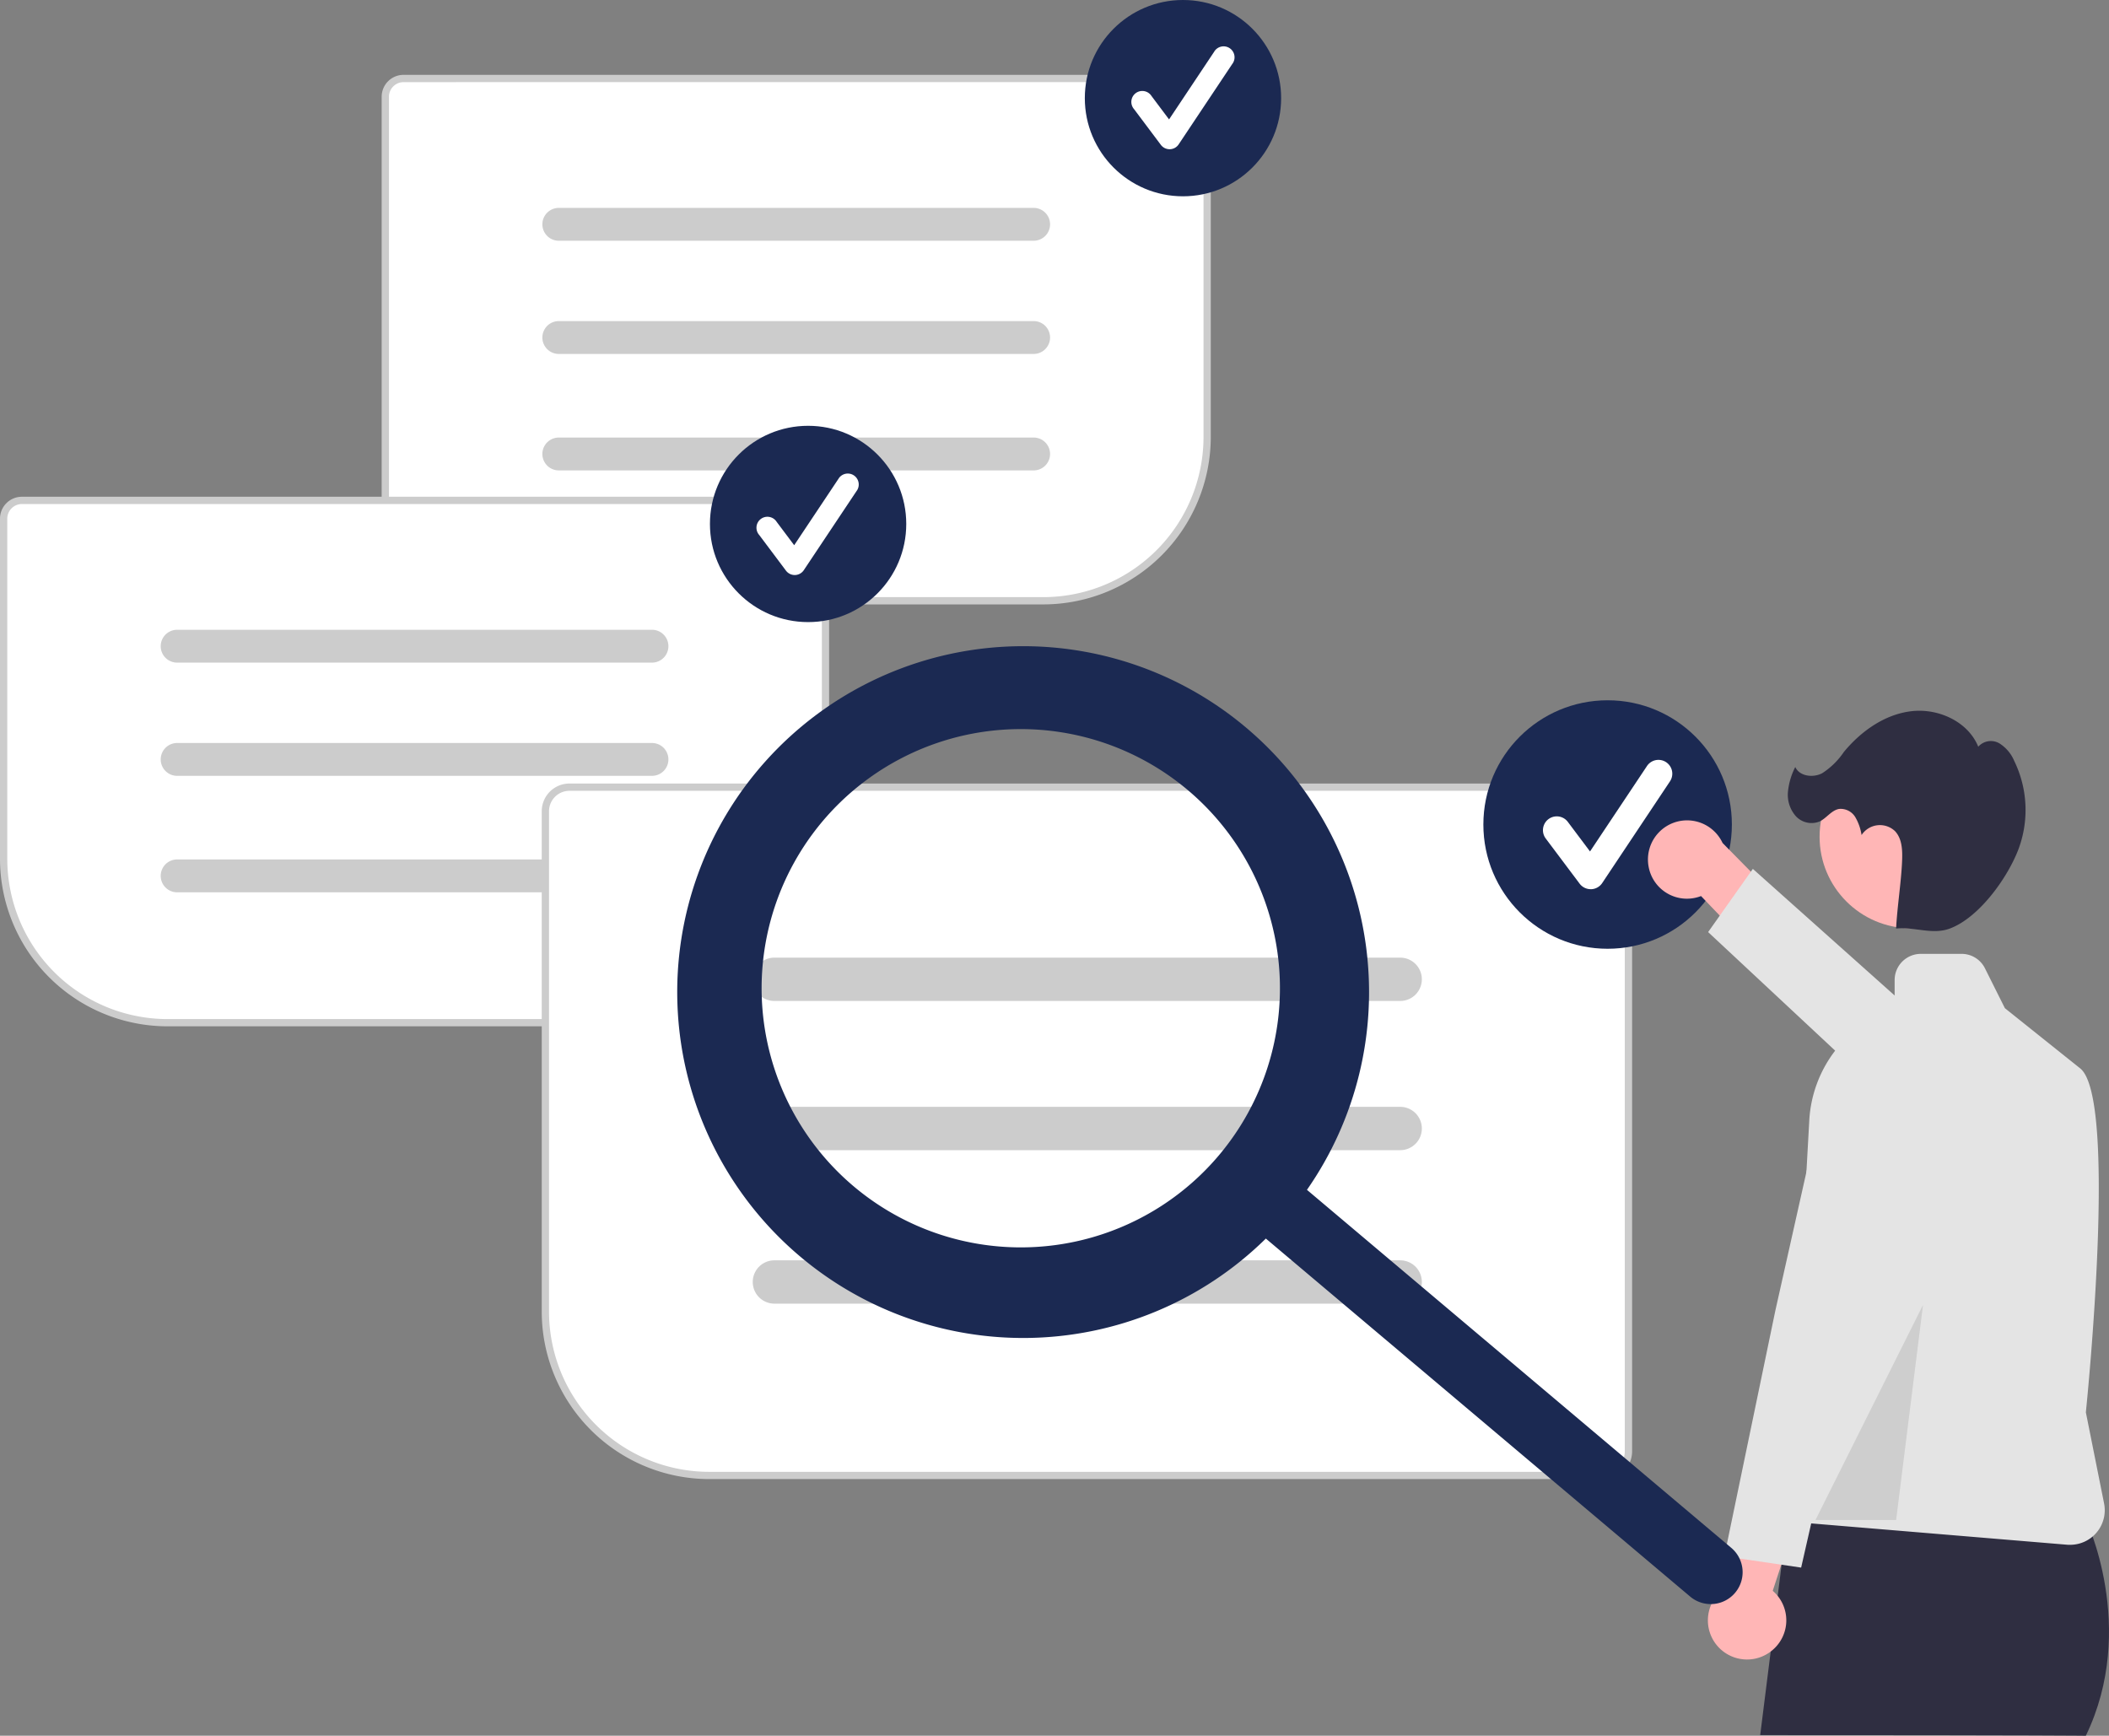<svg xmlns="http://www.w3.org/2000/svg" width="308.113" height="253.599" viewBox="0 0 308.113 253.599">
  <rect x="0" y="0" width="308.113" height="253.599" fill="#808080" stroke="none"/>
  <g id="Group_293" data-name="Group 293" transform="translate(-673.5 -174.475)">
    <g id="undraw_job_hunt_re_q203_1_" data-name="undraw_job_hunt_re_q203 (1)" transform="translate(673.5 174.475)">
      <path id="Path_166" data-name="Path 166" d="M437.592,195.089h-93.47a2.937,2.937,0,0,1-2.934-2.934V121.184a2.937,2.937,0,0,1,2.934-2.934H458.852a2.937,2.937,0,0,1,2.934,2.934V170.9A24.221,24.221,0,0,1,437.592,195.089Z" transform="translate(-285.164 -107.047)" fill="#fff"/>
      <path id="Path_167" data-name="Path 167" d="M437.358,195.121H343.889a3.2,3.2,0,0,1-3.2-3.2V120.949a3.2,3.2,0,0,1,3.2-3.2H458.618a3.2,3.2,0,0,1,3.2,3.2v49.712a24.487,24.487,0,0,1-24.459,24.459Zm-93.469-76.308a2.139,2.139,0,0,0-2.136,2.137v70.972a2.139,2.139,0,0,0,2.136,2.136h93.469a23.422,23.422,0,0,0,23.4-23.4V120.949a2.139,2.139,0,0,0-2.136-2.137Z" transform="translate(-284.93 -106.813)" fill="#ccc"/>
      <path id="Path_168" data-name="Path 168" d="M456.615,159.1H387.244a2.4,2.4,0,1,1,0-4.8h69.371a2.4,2.4,0,0,1,0,4.8Z" transform="translate(-305.606 -123.926)" fill="#ccc"/>
      <path id="Path_169" data-name="Path 169" d="M456.615,190.208H387.244a2.4,2.4,0,0,1,0-4.8h69.371a2.4,2.4,0,0,1,0,4.8Z" transform="translate(-305.606 -138.495)" fill="#ccc"/>
      <path id="Path_170" data-name="Path 170" d="M456.615,222.208H387.244a2.4,2.4,0,1,1,0-4.8h69.371a2.4,2.4,0,0,1,0,4.8Z" transform="translate(-305.606 -153.48)" fill="#ccc"/>
      <circle id="Ellipse_81" data-name="Ellipse 81" cx="14.34" cy="14.34" r="14.34" transform="translate(158.486 0)" fill="#1b2952"/>
      <path id="Path_171" data-name="Path 171" d="M552.326,125.041a1.6,1.6,0,0,1-1.276-.638l-3.912-5.216a1.6,1.6,0,1,1,2.552-1.914l2.559,3.412,6.573-9.86a1.6,1.6,0,1,1,2.655,1.77l-7.824,11.736a1.6,1.6,0,0,1-1.283.71Z" transform="translate(-381.456 -103.238)" fill="#fff"/>
      <path id="Path_172" data-name="Path 172" d="M353.988,311.018H260.518a24.221,24.221,0,0,1-24.193-24.193V237.112a2.938,2.938,0,0,1,2.934-2.934H353.988a2.938,2.938,0,0,1,2.934,2.934v70.972a2.938,2.938,0,0,1-2.934,2.934Z" transform="translate(-236.059 -161.334)" fill="#fff"/>
      <path id="Path_173" data-name="Path 173" d="M353.753,311.05H260.284a24.487,24.487,0,0,1-24.459-24.459V236.878a3.2,3.2,0,0,1,3.2-3.2H353.753a3.2,3.2,0,0,1,3.2,3.2V307.85a3.2,3.2,0,0,1-3.2,3.2ZM239.025,234.742a2.139,2.139,0,0,0-2.136,2.137v49.713a23.422,23.422,0,0,0,23.4,23.4h93.469a2.139,2.139,0,0,0,2.137-2.137V236.878a2.139,2.139,0,0,0-2.137-2.137Z" transform="translate(-235.825 -161.1)" fill="#ccc"/>
      <path id="Path_174" data-name="Path 174" d="M351.751,275.026H282.38a2.4,2.4,0,1,1,0-4.8h69.371a2.4,2.4,0,1,1,0,4.8Z" transform="translate(-256.501 -178.213)" fill="#ccc"/>
      <path id="Path_175" data-name="Path 175" d="M351.751,306.136H282.38a2.4,2.4,0,1,1,0-4.8h69.371a2.4,2.4,0,1,1,0,4.8Z" transform="translate(-256.501 -192.781)" fill="#ccc"/>
      <path id="Path_176" data-name="Path 176" d="M351.751,338.137H282.38a2.4,2.4,0,0,1,0-4.8h69.371a2.4,2.4,0,0,1,0,4.8Z" transform="translate(-256.501 -207.766)" fill="#ccc"/>
      <circle id="Ellipse_82" data-name="Ellipse 82" cx="14.34" cy="14.34" r="14.34" transform="translate(103.719 62.212)" fill="#1b2952"/>
      <path id="Path_177" data-name="Path 177" d="M449.326,242.041a1.6,1.6,0,0,1-1.276-.638l-3.912-5.216a1.6,1.6,0,1,1,2.552-1.914l2.559,3.412,6.574-9.86a1.6,1.6,0,0,1,2.654,1.77l-7.824,11.736a1.6,1.6,0,0,1-1.283.71Z" transform="translate(-333.223 -158.026)" fill="#fff"/>
      <path id="Path_178" data-name="Path 178" d="M540.149,414.071H409.364a24.221,24.221,0,0,1-24.193-24.194V316.758a3.786,3.786,0,0,1,3.782-3.782h151.2a3.786,3.786,0,0,1,3.782,3.782v93.53A3.786,3.786,0,0,1,540.149,414.071Z" transform="translate(-305.76 -198.233)" fill="#fff"/>
      <path id="Path_179" data-name="Path 179" d="M539.915,414.1H409.13a24.487,24.487,0,0,1-24.459-24.459V316.524a4.052,4.052,0,0,1,4.048-4.048h151.2a4.052,4.052,0,0,1,4.048,4.048v93.531A4.052,4.052,0,0,1,539.915,414.1ZM388.719,313.54a2.988,2.988,0,0,0-2.984,2.984v73.119a23.422,23.422,0,0,0,23.4,23.4H539.915a2.988,2.988,0,0,0,2.984-2.985V316.524a2.988,2.988,0,0,0-2.984-2.984Z" transform="translate(-305.526 -197.999)" fill="#ccc"/>
      <path id="Path_180" data-name="Path 180" d="M537.126,366.648H445.706a3.165,3.165,0,0,1,0-6.329h91.421a3.165,3.165,0,1,1,0,6.329Z" transform="translate(-332.625 -220.403)" fill="#ccc"/>
      <path id="Path_181" data-name="Path 181" d="M537.126,407.647H445.706a3.165,3.165,0,0,1,0-6.329h91.421a3.165,3.165,0,1,1,0,6.329Z" transform="translate(-332.625 -239.602)" fill="#ccc"/>
      <path id="Path_182" data-name="Path 182" d="M537.126,449.819H445.706a3.165,3.165,0,0,1,0-6.329h91.421a3.165,3.165,0,1,1,0,6.329Z" transform="translate(-332.625 -259.35)" fill="#ccc"/>
      <circle id="Ellipse_83" data-name="Ellipse 83" cx="18.152" cy="18.152" r="18.152" transform="translate(216.712 102.315)" fill="#1b2952"/>
      <path id="Path_183" data-name="Path 183" d="M666.731,324.868a2.019,2.019,0,0,1-1.615-.808l-4.952-6.6a2.019,2.019,0,1,1,3.231-2.423l3.24,4.32,8.321-12.482a2.019,2.019,0,1,1,3.36,2.24l-9.9,14.857a2.02,2.02,0,0,1-1.624.9Z" transform="translate(-434.343 -194.954)" fill="#fff"/>
      <path id="Path_188" data-name="Path 188" d="M688.722,329.458a5.688,5.688,0,0,0,7.641,4.2l8.99,9.386,7.036-4.072L699.508,325.9a5.718,5.718,0,0,0-10.785,3.558Z" transform="translate(-447.852 -202.74)" fill="#ffb6b6"/>
      <path id="Path_189" data-name="Path 189" d="M518.822,285.713l4.053-4.193-23.437-21.707-23.589-21.063-6.533,9.232,24.719,23.074Z" transform="translate(-219.769 -111.801)" fill="#e4e4e4"/>
      <path id="Path_190" data-name="Path 190" d="M714.309,546.082l3.976-31.645h43.552s7.686,15.932.048,31.734C761.885,546.172,756.726,546.082,714.309,546.082Z" transform="translate(-457.155 -292.573)" fill="#2f2e41"/>
      <path id="Path_191" data-name="Path 191" d="M767.763,445.617l-40.737-3.395-.212-.018,3.251-58.518a18.4,18.4,0,0,1,12.474-16.476v-4.1a3.827,3.827,0,0,1,3.823-3.823h5.952a3.8,3.8,0,0,1,3.42,2.113l2.91,5.821,11.006,8.8c5.436,4.349,1.061,47.949.825,50.25l2.662,13.31a5.054,5.054,0,0,1-4.943,6.045Q767.98,445.635,767.763,445.617Z" transform="translate(-465.743 -219.922)" fill="#e4e4e4"/>
      <path id="Path_192" data-name="Path 192" d="M714.446,528.365a5.687,5.687,0,0,0,.108-8.72l4.042-12.352-6.908-4.287-5.463,17.524a5.718,5.718,0,0,0,8.221,7.836Z" transform="translate(-455.567 -287.219)" fill="#ffb6b6"/>
      <path id="Path_193" data-name="Path 193" d="M494.942,293.942l-5.608-1.87-8.1,36.14-7.461,35.941,11.221,1.651,8.7-38.216Z" transform="translate(-221.856 -136.77)" fill="#e4e4e4"/>
      <circle id="Ellipse_84" data-name="Ellipse 84" cx="13.379" cy="13.379" r="13.379" transform="translate(265.831 108.871)" fill="#ffb6b6"/>
      <path id="Path_194" data-name="Path 194" d="M727.055,304.333a10.049,10.049,0,0,1,1.071-3.633c.626,1.36,2.576,1.6,3.911.919a11.007,11.007,0,0,0,3.184-3.116c2.518-3.044,5.981-5.513,9.905-5.962s8.25,1.531,9.733,5.193a2.459,2.459,0,0,1,3.089-.49,5.555,5.555,0,0,1,2.167,2.568,16.358,16.358,0,0,1,.544,13.089c-1.653,4.182-5.733,9.816-9.944,11.395-2.556.958-5.138-.268-7.856,0,.142-2.967.718-6.628.86-9.595.078-1.625.089-3.443-1.02-4.632a3.2,3.2,0,0,0-4.887.57,7.362,7.362,0,0,0-.918-2.617,2.5,2.5,0,0,0-2.35-1.2c-1.135.186-1.836,1.351-2.878,1.839a3.127,3.127,0,0,1-3.476-.8A4.729,4.729,0,0,1,727.055,304.333Z" transform="translate(-465.847 -188.634)" fill="#2f2e41"/>
      <path id="Path_195" data-name="Path 195" d="M514.522,358.563l-15.713,31.426h11.785Z" transform="translate(-233.58 -167.906)" opacity="0.1"/>
      <path id="Path_66" data-name="Path 66" d="M387.769,284.037a50.537,50.537,0,1,0,2.865,74.635l61.99,52.307a4.657,4.657,0,1,0,6.013-7.113l-.007-.006-61.99-52.307A50.54,50.54,0,0,0,387.769,284.037Zm-4,62.48a37.863,37.863,0,1,1-4.52-53.355h0a37.863,37.863,0,0,1,4.52,53.355Z" transform="translate(-205.701 -177.712)" fill="#1b2952"/>
    </g>
  </g>
</svg>
